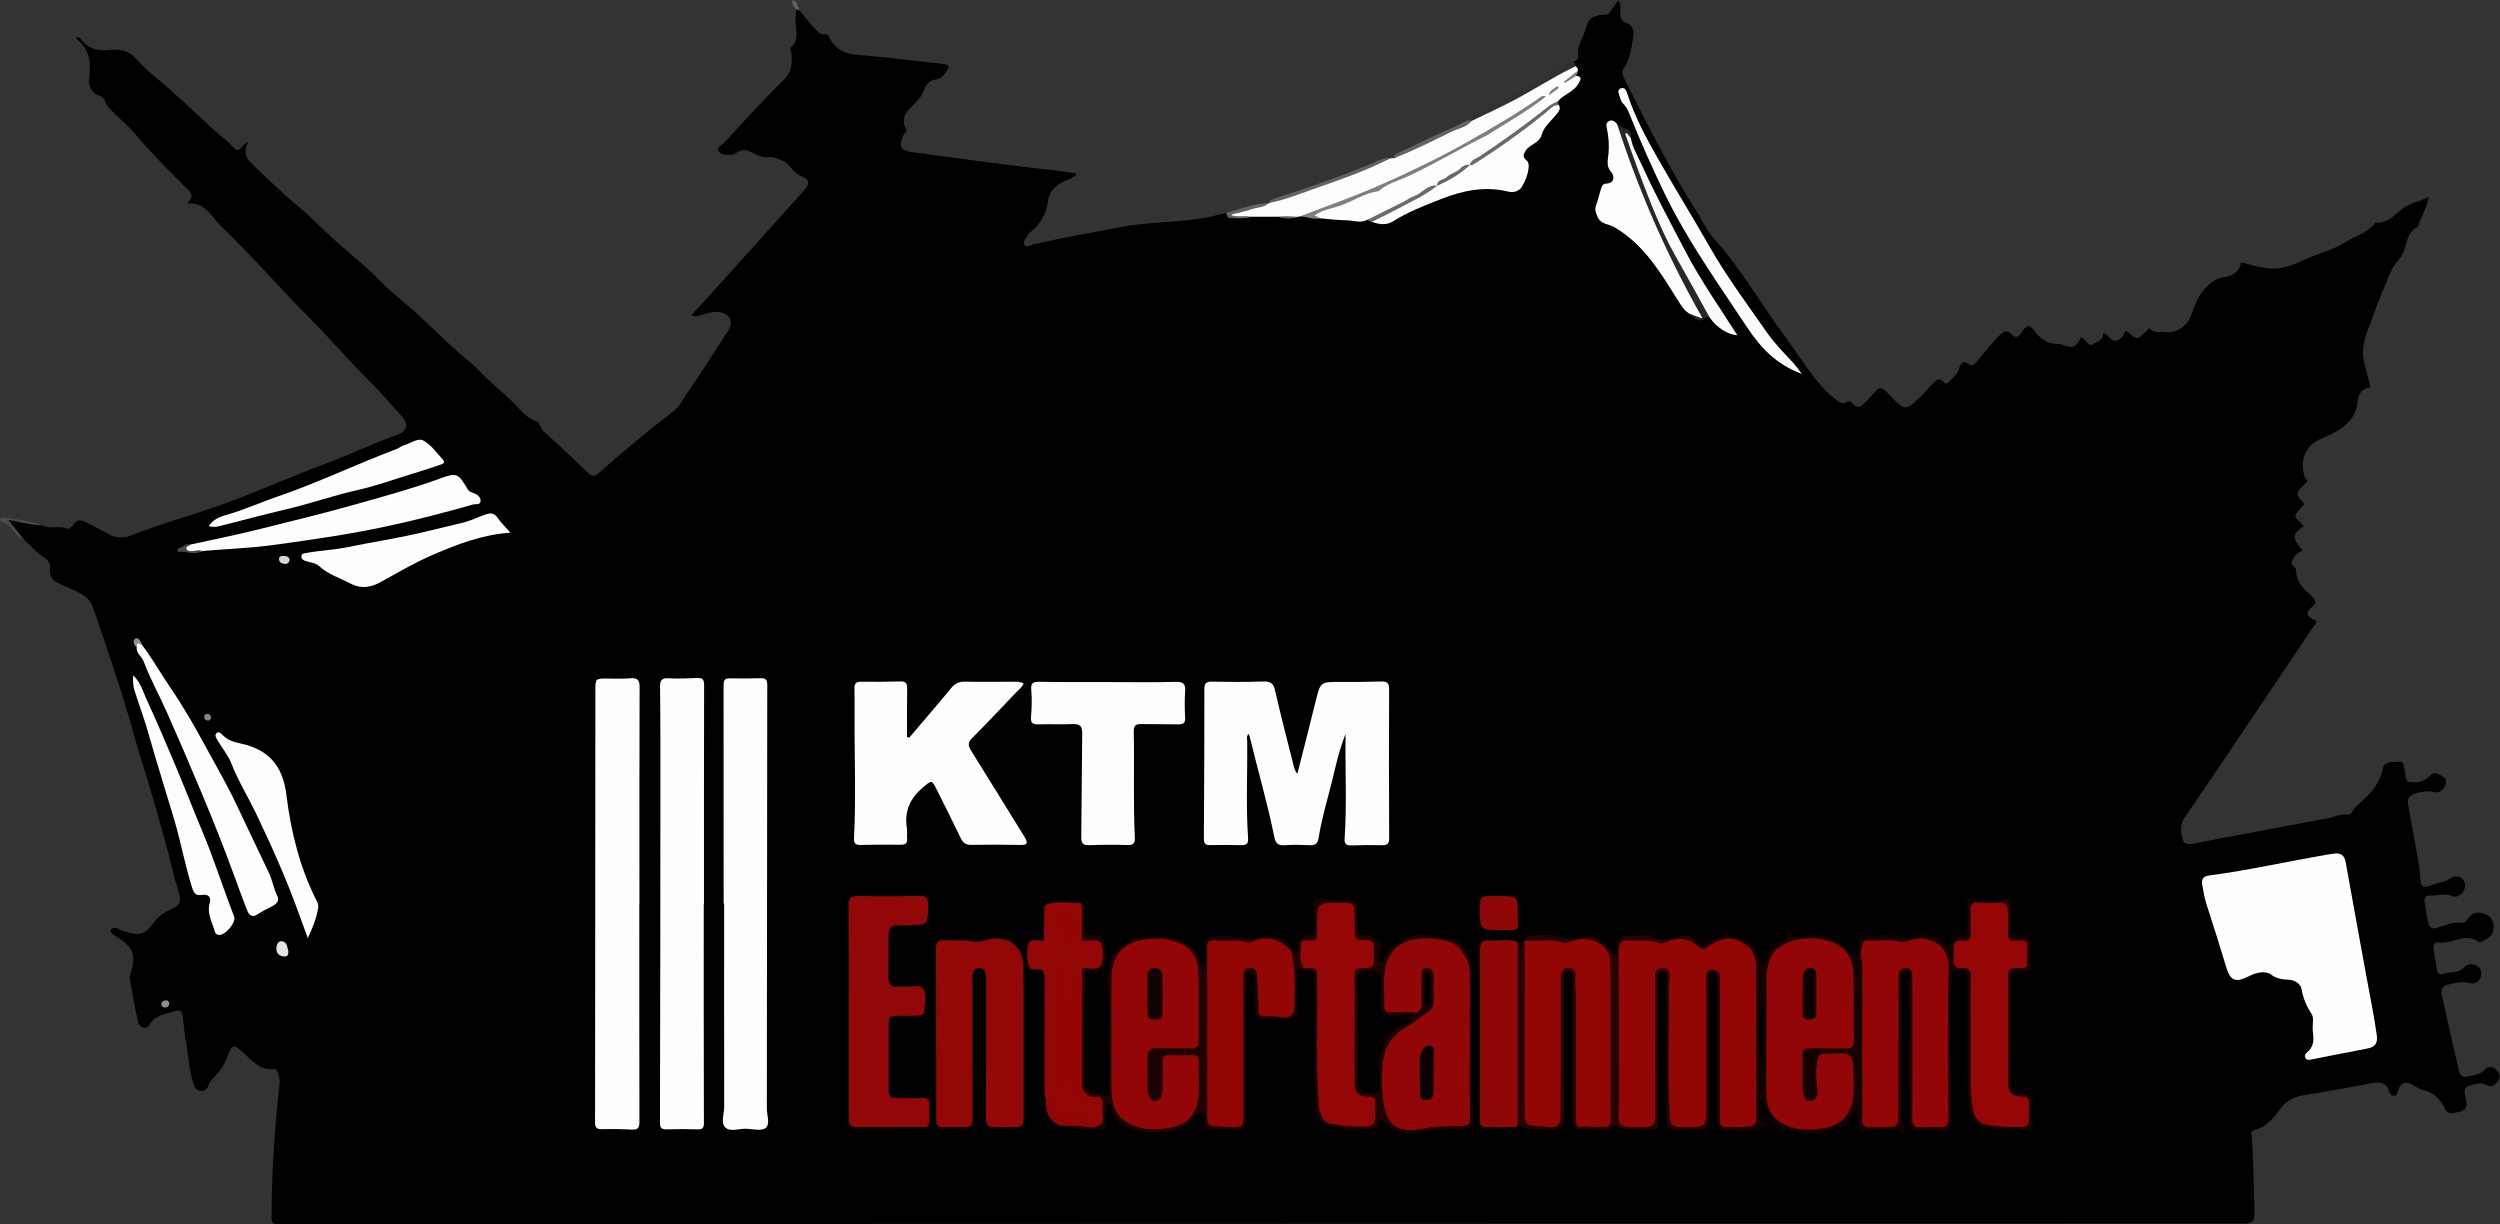 <?xml version="1.0" encoding="UTF-8"?> <svg xmlns="http://www.w3.org/2000/svg" xmlns:xlink="http://www.w3.org/1999/xlink" version="1.0" id="Layer_1" x="0px" y="0px" viewBox="0 0 349.52 171.14" style="enable-background:new 0 0 349.52 171.14;" xml:space="preserve"><rect x="0" y="0" width="349.52" height="171.14" fill="#333333" stroke="none"/> <style type="text/css"> .st0{fill:#FDFDFD;} .st1{fill:#303030;} .st2{fill:#636363;} .st3{fill:#4A4A4A;} .st4{fill:#616161;} .st5{fill:#FEFEFE;} .st6{fill:#920707;} .st7{fill:#160101;} .st8{fill:#1C0202;} .st9{fill:#8E0807;} .st10{fill:#250304;} .st11{fill:#930706;} .st12{fill:#FCFCFC;} .st13{fill:#930605;} .st14{fill:#FAFAFA;} .st15{fill:#8F0706;} .st16{fill:#272727;} .st17{fill:#7F7F7F;} .st18{fill:#696969;} .st19{fill:#6B6B6B;} .st20{fill:#E5E5E5;} .st21{fill:#474747;} .st22{fill:#D6D6D6;} .st23{fill:#8F8F8F;} .st24{fill:#858585;} .st25{fill:#676767;} .st26{fill:#920706;} .st27{fill:#920607;} .st28{fill:#930607;} .st29{fill:#940706;} .st30{fill:#930608;} .st31{fill:#910707;} .st32{fill:#920705;} .st33{fill:#930606;} .st34{fill:#0D0201;} .st35{fill:#130203;} .st36{fill:#0D0002;} </style> <g> <path d="M220.06,8.64c0.27-0.22,0.68-0.4,0.6-0.8c-0.28-1.4,0.68-2.46,0.98-3.69c0.4-1.63,1.12-2.04,2.79-2.1 c0.41-0.02,0.62-0.31,0.83-0.61c0.31-0.45,0.64-0.89,1.01-1.42c0.36,0.58,0.25,1.09,0.26,1.59c0.02,0.71-0.04,1.37,0.97,1.64 c0.6,0.16,0.97,0.96,0.86,1.68c-0.25,1.62-0.41,3.26-1.37,4.68c-0.27,0.41-0.2,0.81,0.02,1.24c3.16,6.31,6.34,12.61,10.11,18.59 c0.81,1.28,1.43,2.71,2.43,3.82c3.79,4.16,6.52,9.09,9.85,13.57c1.83,2.47,3.43,5.13,5.49,7.45c0.62,0.7,1.33,1.26,2.09,1.79 c0.33,0.23,0.68,0.48,1.09,0.19c0.38-0.27,0.7-0.13,0.95,0.16c0.62,0.74,1.15,0.49,1.69-0.09c0.32-0.35,0.66-0.69,0.98-1.05 c1.22-1.35,1.21-1.35,2.46-0.1c0.08,0.08,0.17,0.17,0.25,0.26c1.89,1.99,2.11,2,4.05,0.07c0.57-0.56,1.1-1.16,1.64-1.74 c0.5-0.54,0.96-1.17,1.72-0.29c0.25,0.29,0.51,0.07,0.7-0.16c0.5-0.59,1.22-0.97,1.41-1.86c0.1-0.44,0.49-1.22,1.3-0.57 c0.48,0.38,0.81,0.03,1.11-0.3c1.09-1.21,2.02-2.55,3.2-3.68c0.6-0.58,1.05-0.89,1.77-0.13c0.74,0.79,1.14-0.08,1.48-0.52 c0.58-0.74,0.9-1.01,1.62-0.03c0.77,1.05,1.82,1.92,3.31,1.84c0.19-0.01,0.39,0.05,0.58,0.12c1.5,0.56,1.89,0.42,2.63-0.98 c0.75,0.03,0.88,1.48,1.83,0.85c0.55-0.36,1.36-0.59,1.3-1.52c0.8,0.18,1.02,1.25,1.82,1.08c0.67-0.14,1.06-0.76,1.31-1.4 c0.09,0.05,0.18,0.07,0.23,0.12c1.42,1.24,1.42,1.25,2.81-0.24c0.12-0.13,0.26-0.27,0.38-0.14c0.6,0.7,1.42,0.35,2.13,0.47 c1.33,0.21,2.92-0.73,3.44-1.98c0.56-1.35,0.95-2.78,1.95-3.93c0.78-0.9,1.67-1.63,2.85-1.78c1.32-0.16,2.11-0.79,2.36-2.07 c1.16,0.32,2.24,0.62,3.41,0.8c2.61,0.4,4.55-0.82,6.71-1.7c1.45-0.59,3-1,4.33-1.83c1.38-0.87,3.04-1.3,4.14-2.6 c0.08-0.09,0.19-0.24,0.27-0.23c1.73,0.19,2.67-1.22,3.84-2.04c1.12-0.78,2.42-0.94,3.54-1.54c-0.21,1.45-1.04,2.68-1.48,4.05 c-0.01,0.04-0.01,0.1-0.03,0.11c-1.94,0.88-1.4,3.2-2.69,4.6c-1.15,1.24-1.66,3.09-2.38,4.71c-0.71,1.62-1.21,3.32-1.88,4.96 c-0.55,1.35-0.98,2.89-0.6,4.62c0.26,1.18,0.6,2.33,0.91,3.56c-1.27,0.18-1.7,0.89-1.85,2.24c-0.21,1.91-1.56,3.25-3.27,4.12 c-0.57,0.29-1.13,0.58-1.73,0.81c-2.41,0.9-3.12,3.35-2.28,5.56c0.07,0.19,0.5,0.27,0.13,0.62c-1.57,1.52-1.56,1.54-0.22,2.94 c-1.82,2.03-1.55,1.5-0.1,3.15c-1.65,1.05-1.68,1.62-0.18,3.4c-0.52,0.2-0.95,0.44-1.22,0.99c-0.25,0.5-0.57,0.85,0.06,1.27 c0.14,0.09,0.24,0.34,0.24,0.52c-0.01,1.67,1.15,2.62,2.22,3.61c0.53,0.49,0.74,0.88,0.08,1.42c-0.84,0.69-1,1.34,0.2,1.84 c0.72,0.31,0.1,0.7-0.05,0.93c-1.73,2.64-3.5,5.25-5.26,7.86c-4.24,6.29-8.45,12.6-12.74,18.85c-0.64,0.93-0.58,1.79-0.39,2.73 c0.16,0.8,0.54,1.15,1.52,0.96c6.22-1.22,12.46-2.36,18.7-3.53c0.97-0.18,1.88-0.66,2.91-0.55c0.65,0.07,0.71-0.66,1.06-0.97 c1.63-1.51,3.4-2.95,3.86-5.36c0.24-1.24,1.43-0.94,2.27-1.06c0.76-0.11,0.63,0.64,0.79,1.09c0.22,0.61-0.08,1.61,0.72,1.74 c0.86,0.15,1.84,0.01,2.58-0.64c0.43-0.38,0.87-0.83,1.46-0.45c0.49,0.31,1.28,0.52,0.99,1.4c-0.27,0.81-0.86,1.31-1.72,1.1 c-0.86-0.21-1.61-0.03-2.43,0.17c-1.03,0.25-1.26,0.8-1.08,1.74c0.49,2.59,0.96,5.18,1.41,7.77c0.16,0.9,0.23,1.81,0.32,2.72 c0.08,0.8,0.52,1.07,1.2,0.73c0.93-0.46,2.01-0.4,2.9-1.03c0.5-0.36,1.2-0.5,1.75,0.06c0.48,0.49,0.46,1.09,0.17,1.65 c-0.33,0.64-1.01,0.99-1.6,0.73c-1.05-0.45-2.05,0.01-3.07-0.07c-0.55-0.04-0.9,0.27-0.79,0.91c0.17,0.98,0.28,1.97,0.52,2.94 c0.15,0.6,0.57,0.9,1.28,0.66c1.11-0.37,2.2-0.87,3.45-0.69c0.41,0.06,0.66-0.38,0.9-0.7c0.67-0.89,1.52-0.87,2.45-0.47 c0.94,0.41,1.13,1.27,1.03,2.09c-0.12,0.94-0.92,1.43-1.78,1.75c-0.1,0.04-0.27,0.04-0.35-0.02c-1.86-1.37-3.67,0.39-5.51,0.08 c-0.58-0.1-0.79,0.41-0.74,0.86c0.11,1.03,0.32,2.05,0.49,3.07c0.05,0.31,0.37,0.61,0.56,0.54c1.05-0.43,2.34-0.05,3.24-0.98 c0.51-0.53,1.13-0.56,1.74-0.22c0.64,0.36,0.81,0.93,0.53,1.64c-0.29,0.73-0.91,0.97-1.55,0.78c-0.98-0.29-1.83-0.02-2.77,0.16 c-1.05,0.21-1.26,0.71-1.08,1.55c0.78,3.54,1.58,7.06,2.4,10.59c0.16,0.7,0.56,0.96,1.33,0.75c0.83-0.22,1.67-0.25,2.32-1 c0.31-0.35,1-0.49,1.49,0.03c0.43,0.46,0.8,0.9,0.34,1.57c-0.4,0.58-0.92,1.01-1.59,0.62c-0.9-0.52-1.71-0.1-2.51,0.11 c-0.66,0.18-0.68,0.7-0.51,1.35c0.45,1.77,0.1,2.19-1.65,2.43c-0.66,0.09-0.97-0.09-1.26-0.72c-0.55-1.18-1.45-2.09-2.77-2.42 c-0.59-0.15-1.11-0.41-1.61-0.75c-0.96-0.65-1.79-0.34-2.09,0.77c-0.09,0.33-0.17,0.65-0.53,0.71c-0.37,0.06-0.61-0.23-0.7-0.54 c-0.42-1.44-1.39-1.44-2.63-1.19c-3.13,0.62-6.28,1.17-9.44,1.68c-1.25,0.2-2.26,0.7-3.03,1.72c-1.03,1.36-2.05,2.72-3.85,3.17 c-0.53,0.13-0.29,0.7-0.26,1.05c0.24,3.47,0.25,6.95,0.35,10.42c0.03,1.18-0.26,1.57-1.51,1.57 c-64.38-0.01-128.76,0.02-193.14,0.04c-26.7,0.01-53.39,0.02-80.09,0.01c-2.81,0-2.49,0.39-2.46-2.49 c0.05-5.63,0.42-11.25,1.08-16.84c0.07-0.61,0.03-1.19-0.2-1.76c-0.11-0.27-0.22-0.6-0.53-0.56c-2,0.22-3.12-1.21-4.37-2.34 c-1.34-1.2-1.49-1.15-2.17,0.58c-0.4,1.03-0.98,2.02-1.79,2.81c-0.39,0.38-0.71,0.74-0.87,1.25c-0.15,0.47-0.47,0.72-0.97,0.74 c-0.58,0.01-0.88-0.32-1.05-0.81c-0.68-1.89-0.73-3.91-1.1-5.86c-0.23-1.25-0.32-2.52-0.46-3.79c-0.07-0.7-0.46-0.92-1.07-0.7 c-1.31,0.48-2.85,0.48-3.64,2.01c-0.32,0.63-1.38,0.32-1.55-0.46c-0.44-2.03-0.81-4.07-1.16-6.11c-0.06-0.33,0.11-0.7,0.21-1.04 c0.65-2.16,0.27-3.24-1.59-4.51c-0.51-0.35-1.51-0.73-1.25-1.22c0.35-0.67,1.21-0.03,1.8,0.16c2.25,0.72,2.96,0.54,4.36-1.41 c0.65-0.9,1.58-1.33,2.51-1.78c0.97-0.48,1.16-1.03,0.83-2.11c-0.83-2.78-1.42-5.62-2.23-8.41c-0.92-3.16-1.78-6.34-2.78-9.47 c-1-3.13-1.81-6.33-2.8-9.46c-1.35-4.24-2.73-8.46-4.22-12.65c-0.64-1.79-2.5-2.29-4.02-2.98C7.81,81.38,6.79,81.05,7,79.44 c0.07-0.56-0.31-1.19-0.83-1.52c-1.1-0.69-1.93-1.66-2.85-2.54c-0.95-0.68-1.56-1.63-2.18-2.68c1.65,0.12,3.25,0.4,4.84,0.74 c1.05,0.62,2.28-0.02,3.38,0.46c0.31,0.14,0.66-0.21,0.87-0.53c0.55-0.85,1.21-0.69,1.96-0.27c0.97,0.55,2.01,0.98,2.97,1.55 c1.15,0.68,2.29,0.56,3.44,0.11c4.3-1.69,8.78-2.87,13.11-4.46c4.57-1.69,9.03-3.69,13.6-5.39c3.43-1.27,6.7-2.89,10.16-4.09 c1.46-0.5,1.74-1.48,0.71-2.6c-1.5-1.65-2.92-3.37-4.52-4.93c-2.75-2.69-5.21-5.66-7.92-8.37c-4.39-4.37-8.43-9.07-12.89-13.36 c-0.48-0.47-0.89-1.02-1.32-1.53c-0.82-0.98-1.76-1.73-3.37-1.58c1.08-1.01,0.5-1.55-0.18-2.23c-2.37-2.4-4.8-4.76-6.96-7.36 c-0.86-1.04-1.92-1.91-2.88-2.88c-0.58-0.59-1.26-1.11-1.51-1.97c-0.11-0.38-0.46-0.54-0.8-0.66c-1.21-0.44-1.48-1.47-1.35-2.52 c0.28-2.17,0.02-4.1-1.91-5.5c0.48-0.34,0.67,0.08,0.81,0.26c1.07,1.37,2.59,1.56,4.1,1.39c1.63-0.17,2.7,0.18,3.86,1.55 c1.21,1.43,2.86,2.57,4.29,3.87c1.98,1.79,3.96,3.58,5.89,5.42c0.97,0.92,2.11,1.68,3.01,2.69c0.47,0.52,0.83,0.65,1.3,0.03 c0.2-0.27,0.5-0.47,0.95-0.87c-0.77,1.35-0.51,2.32,0.4,3.2c2.4,2.33,4.83,4.63,7.42,6.75c0.55,0.45,1.04,0.97,1.55,1.46 c2.05,2,4.19,3.89,6.38,5.73c1.04,0.87,2.03,1.87,3.01,2.85c1.54,1.54,3.33,2.84,4.89,4.33c1.58,1.5,3.2,2.98,4.77,4.49 c1.19,1.15,2.63,2.11,3.73,3.29c1.83,1.95,4.01,3.52,5.79,5.51c0.6,0.67,1.27,1.28,2.2,1.58c0.63,0.2,0.6,1.02,1.09,1.46 c2.15,1.91,4.23,3.89,6.3,5.88c0.5,0.48,0.86,0.41,1.32,0c3.4-2.97,6.83-5.9,10.44-8.62c0.93-0.7,1.45-1.8,2.09-2.75 c1.93-2.84,3.79-5.72,5.65-8.6c0.81-1.25,0.14-2.49-1.33-2.61c-0.82-0.06-1.58,0.15-2.34,0.4c-0.44,0.15-0.88,0.31-1.49,0.05 c1.61-1.76,3.18-3.45,4.71-5.16c3.63-4.03,7.26-8.05,10.88-12.09c1.03-1.15,1.07-1.7-0.28-2.24c-1.24-0.49-1.57-1.91-2.85-2.24 c-0.49-0.13-0.98-0.43-1.49-0.37c-0.85,0.11-1.59-0.14-2.28-0.55c-0.83-0.49-1.62-0.59-2.44-0.03c-0.16,0.11-0.35,0.24-0.53,0.25 c-0.68,0.04-1.53,0.1-1.9-0.46c-0.39-0.59,0.47-0.88,0.81-1.25c2.75-3,5.47-6.02,8.39-8.86c1.09-1.06,1.11-2.37,0.97-3.72 c-0.02-0.22-0.25-0.52-0.08-0.67c1.42-1.32,0.46-2.98,0.69-4.47c0.05-0.31,0.02-0.62,0.02-0.93c0.25-0.17,0.33,0.13,0.51,0.17 c0.76,0.84,1.35,1.82,2.19,2.6c0.41,0.38,0.69,0.87,1.38,0.74c0.39-0.07,0.52,0.32,0.66,0.59c0.81,1.5,2.03,2.14,3.75,2.28 c3.97,0.32,7.93,0.81,11.9,1.25c1.13,0.13,1.22,0.34,0.53,1.26c-0.33,0.44-0.68,0.84-1.32,0.93c-0.79,0.11-1.34,0.56-1.63,1.38 c-0.32,0.9-0.93,1.6-1.66,2.28c-0.86,0.8-1.67,1.86-0.91,3.24c0.22,0.4-0.23,0.61-0.36,0.89c-0.68,1.58-0.44,2.16,1.22,2.38 c6.49,0.85,12.96,1.82,19.47,2.49c1.14,0.12,2.27,0.32,3.51,0.5c-0.26,0.51-0.69,0.65-1.11,0.82c-1.5,0.63-2.7,1.32-2.94,3.31 c-0.18,1.52-1.06,2.99-2.37,4.04c-0.15,0.12-0.32,0.26-0.4,0.43c-0.21,0.46-0.76,0.95-0.45,1.39c0.29,0.42,0.89,0,1.33-0.11 c4.09-0.93,8.21-1.65,12.33-2.43c4.14-0.78,8.37-0.54,12.47-1.44c0.68-0.15,1.36-0.32,2.04-0.49c1.16,0.61,2.37,0.52,3.6,0.23 c1.16-0.12,2.32-0.14,3.48,0.01c0.98,0.26,1.96,0.25,2.94,0.05c0.13-0.04,0.26-0.06,0.4-0.07c0.94,0.04,1.86,0.29,2.81,0.18 c1.69,0.15,3.39,0.2,5.08,0.45c0.4,0.06,0.79,0,1.18-0.06c0.33-0.01,0.64,0.09,0.95,0.2c1.21,0.32,2.3,0.13,3.44-0.48 c3.49-1.87,7.1-3.47,11.08-4.03c1.28-0.18,2.54-0.12,3.81,0.09c2.11,0.35,3.64-1.53,2.96-3.57c-0.49-1.45-0.32-1.95,0.91-2.78 c0.23-0.16,0.51-0.26,0.65-0.51c0.75-1.37,1.73-2.59,2.68-3.82c0.17-0.23,0.25-0.5,0.25-0.79c-0.01-0.23-0.07-0.46-0.01-0.68 c0.39-0.74,1.11-1.1,1.75-1.57c0.62-0.46,1.34-0.93,0.95-1.91c-0.12-0.25-0.05-0.51-0.05-0.77c0-0.25-0.08-0.49-0.18-0.72 C220.01,9.03,219.94,8.84,220.06,8.64z"></path> <path class="st0" d="M178.61,30.3c-1.27,0-2.55,0-3.82,0c-0.62,0.22-1.25,0.07-1.88,0.09c-0.27,0.01-0.72,0.2-0.76-0.28 c-0.02-0.3,0.33-0.43,0.61-0.48c1.09-0.22,2.1-0.69,3.21-0.85c0.5-0.07,1.03-0.1,1.47-0.41l-0.03,0.02 c2.42-1.03,4.96-1.7,7.44-2.59c2.17-0.77,4.31-1.64,6.46-2.46c1.04-0.39,2.03-0.89,3.1-1.21c0.19-0.01,0.38-0.01,0.58-0.02 c1.27-0.98,2.81-1.41,4.2-2.14c2.14-1.12,4.44-1.92,6.51-3.18c4.47-2.34,8.94-4.66,13.29-7.21c0.4-0.24,0.8-0.56,1.32-0.32 c0.16,0.19,0.37,0.35,0.27,0.64c-0.28,0.42-0.59,0.81-1.2,1.14c0.01-0.01,0.25,0.11,0.14-0.01c-0.01-0.02,0-0.06,0.05-0.07 c0.28-0.08,0.4-0.52,0.79-0.35c0.81,0.09,0.7,0.4,0.37,1.01c-0.69,1.27-2.17,1.57-3.01,2.63c-0.99,0.97-2.13,1.76-3.22,2.6 c-2.86,2.19-5.89,4.16-8.8,6.28c-0.1,0.07-0.2,0.12-0.31,0.16c-0.39,0.07-0.77,0.28-1.17,0.03c-0.2-0.57,0.27-0.8,0.6-1.04 c1.55-1.12,3.03-2.33,4.75-3.21c1.04-0.54,1.98-1.31,2.94-2.01c-1.16,0.77-2.39,1.43-3.53,2.22c-0.49,0.34-1.07,0.36-1.43-0.3 c0.29-0.72,1.08-0.75,1.62-1.1c2.03-1.32,4.15-2.5,5.89-3.86c-1.68,1.2-3.62,2.41-5.57,3.59c-1.73,1.04-3.43,2.14-5.2,3.09 c-2.87,1.54-5.81,2.97-8.78,4.34c-3.91,1.81-7.91,3.35-11.94,4.85c-0.61,0.23-1.25,0.2-1.85,0.37c-0.07,0.01-0.14,0.02-0.21,0.05 C180.54,30.45,179.57,30.47,178.61,30.3z"></path> <path class="st1" d="M220.31,9.25c-3.27,1.55-6.28,3.59-9.51,5.21c-1.66,0.84-3.35,1.63-5.03,2.44c-0.13,0.09-0.25,0.07-0.35-0.05 c0.12-0.36,0.39-0.61,0.72-0.76c4.79-2.2,9.29-4.95,13.93-7.45C220.14,8.84,220.23,9.04,220.31,9.25z"></path> <path class="st2" d="M194.4,22.12c-3.45,1.8-7.13,3.03-10.79,4.32c-2.05,0.72-4.06,1.55-6.21,1.94c0.22-0.49,0.69-0.61,1.13-0.75 c4.37-1.38,8.69-2.9,12.94-4.63C192.38,22.62,193.31,21.97,194.4,22.12z"></path> <path class="st2" d="M205.42,16.84c0.12,0.02,0.24,0.04,0.35,0.05c-0.78,0.96-2,1.09-3.01,1.6c-2.55,1.28-5.12,2.54-7.77,3.6 c-0.15-0.25-0.1-0.43,0.18-0.56c2.81-1.32,5.59-2.69,8.43-3.92C204.19,17.35,204.73,16.9,205.42,16.84z"></path> <path class="st2" d="M177.43,28.36c-0.66,0.67-1.59,0.6-2.39,0.88c-0.89,0.31-1.82,0.48-3.07,0.8c1.14,0.41,2.01,0.02,2.81,0.26 c-0.9,0.37-1.84,0.19-2.76,0.19c-0.52,0-0.42-0.47-0.62-0.71C173.38,29.17,175.34,28.48,177.43,28.36z"></path> <path class="st3" d="M5.97,73.44c-1.55-0.01-3.04-0.43-4.84-0.78c0.85,1.05,1.51,1.89,2.18,2.72c-0.53-0.06-0.85-0.45-1.13-0.81 c-0.49-0.65-0.99-1.24-1.8-1.5c-0.21-0.07-0.46-0.24-0.37-0.52c0.07-0.22,0.32-0.24,0.51-0.21C2.36,72.61,4.21,72.8,5.97,73.44z"></path> <path class="st4" d="M111.76,1.46c-0.17-0.06-0.34-0.12-0.51-0.17c-0.26-0.38-0.65-0.72-0.42-1.28 C111.58,0.21,111.48,0.96,111.76,1.46z"></path> <path class="st5" d="M188.12,102.62c-0.98,2.44-1.43,4.77-2.01,7.06c-0.64,2.51-1.38,5-1.77,7.56c-0.1,0.64-0.44,0.96-1.14,0.93 c-1.2-0.05-2.4-0.09-3.59,0c-0.92,0.07-1.27-0.27-1.45-1.13c-0.94-4.73-2.32-9.36-3.44-14.05c-0.03-0.11-0.09-0.21-0.16-0.38 c-0.33,0.33-0.2,0.7-0.19,1.01c0.05,4.51-0.19,9.03,0.12,13.53c0.05,0.7-0.14,1.03-0.91,1.01c-1.48-0.04-2.96-0.04-4.43-0.01 c-0.73,0.02-0.84-0.33-0.84-0.96c0.04-6.95,0.08-13.9,0.07-20.85c0-0.91,0.33-1.05,1.12-1.04c2.36,0.04,4.71,0.07,7.07-0.02 c1.04-0.04,1.47,0.23,1.7,1.27c0.75,3.3,1.6,6.58,2.43,9.86c0.14,0.56,0.2,1.17,0.68,1.78c0.87-3.45,1.73-6.77,2.55-10.11 c0.68-2.76,0.65-2.75,3.48-2.74c1.88,0.01,3.76,0,5.63-0.06c0.84-0.03,1.18,0.14,1.17,1.1c-0.04,6.91-0.03,13.82,0.01,20.73 c0,0.77-0.19,1.08-0.99,1.06c-1.44-0.04-2.88-0.02-4.31,0.03c-0.76,0.03-0.98-0.27-0.93-0.99 C188.31,112.44,188.05,107.67,188.12,102.62z"></path> <path class="st5" d="M316.42,135.92c-0.86,0.04-1.47,0.29-2.09,0.6c-1.84,0.92-2.53,0.57-3.1-1.35c-0.88-2.94-1.81-5.87-2.76-8.79 c-0.29-0.88-0.41-1.78-0.58-2.68c-0.15-0.79,0.16-1.2,0.97-1.3c5.54-0.74,10.99-1.97,16.49-2.92c0.31-0.05,0.63-0.1,0.95-0.14 c0.96-0.14,1.47,0.23,1.65,1.23c0.96,5.42,1.97,10.84,2.95,16.25c0.48,2.63,1.02,5.24,1.39,7.89c0.16,1.13-0.24,1.67-1.27,1.87 c-2.62,0.52-5.25,1.01-7.87,1.54c-0.34,0.07-0.65,0.14-0.83-0.21c-0.19-0.35,0.02-0.61,0.28-0.83c0.84-0.7,0.92-1.64,0.78-2.62 c-0.08-0.52-0.05-1.03-0.02-1.55c0.03-0.35,0.04-0.78-0.13-1.05c-0.7-1.11-1.24-2.23-1.45-3.57c-0.12-0.77-1-1.29-1.82-1.32 c-0.95-0.03-1.79-0.17-2.55-0.79C317.12,135.97,316.65,135.98,316.42,135.92z"></path> <path class="st5" d="M89.38,126.38c0,10.15-0.01,20.29,0.02,30.44c0,0.81-0.17,1.16-1.06,1.11c-1.39-0.08-2.8-0.1-4.19-0.06 c-0.78,0.02-0.97-0.3-0.96-0.99c0.02-2,0.01-3.99,0.01-5.99c0.01-18.1,0.02-36.19,0.04-54.29c0-1.76,0-1.75,1.76-1.73 c1.04,0.02,2.08,0.04,3.11-0.04c0.96-0.08,1.32,0.17,1.31,1.23c-0.04,10.11-0.02,20.21-0.02,30.32 C89.4,126.38,89.39,126.38,89.38,126.38z"></path> <path class="st5" d="M98.39,126.47c0,10.18-0.01,20.37,0.02,30.55c0,0.71-0.23,0.89-0.89,0.87c-1.44-0.04-2.88-0.05-4.31,0 c-0.74,0.02-0.94-0.21-0.94-0.96c0.04-15.5,0.05-30.99,0.06-46.49c0-4.79,0.01-9.58-0.05-14.38c-0.01-0.93,0.21-1.28,1.18-1.23 c1.31,0.07,2.64,0.02,3.95-0.04c0.74-0.03,1.04,0.14,1.03,0.98c-0.03,10.22-0.02,20.45-0.02,30.67 C98.41,126.47,98.4,126.47,98.39,126.47z"></path> <path class="st5" d="M127.11,103.14c1.96-2.31,3.95-4.6,5.87-6.94c0.54-0.65,1.1-0.92,1.94-0.9c2.24,0.05,4.47,0.01,6.71,0.01 c0.48,0,0.96-0.02,1.48,0.24c-0.22,0.57-0.72,0.91-1.11,1.32c-2.01,2.12-4.01,4.23-6.07,6.3c-0.59,0.59-0.63,1.03-0.19,1.73 c2.52,4.02,4.99,8.08,7.5,12.11c0.53,0.86,0.42,1.15-0.63,1.12c-2.28-0.05-4.55-0.05-6.83-0.01c-0.76,0.01-1.14-0.28-1.46-0.94 c-1.1-2.3-2.26-4.58-3.4-6.87c-0.65-1.3-0.69-1.22-1.82-0.28c-1.83,1.53-2.7,3.35-2.31,5.75c0.08,0.47-0.02,0.96,0.03,1.44 c0.07,0.71-0.25,0.89-0.91,0.88c-1.88-0.02-3.76-0.02-5.63,0.03c-0.7,0.02-0.91-0.26-0.88-0.92c0.29-5.83,0.04-11.66,0.08-17.5 c0.01-1.16,0-2.32-0.02-3.48c-0.01-0.64,0.2-0.93,0.9-0.92c1.84,0.03,3.68,0.01,5.51-0.04c0.73-0.02,0.97,0.23,0.96,0.97 c-0.04,2.26-0.02,4.52-0.02,6.78C126.9,103.08,127,103.11,127.11,103.14z"></path> <path class="st5" d="M101.17,126.32c0-10.14,0-20.29-0.01-30.43c0-0.65,0.05-1.07,0.87-1.05c1.44,0.04,2.87,0.02,4.31-0.02 c0.73-0.02,0.93,0.24,0.93,0.98c-0.03,19.73-0.03,39.46-0.06,59.18c0,0.94,0.51,2.18-0.18,2.73c-0.56,0.45-1.76,0.14-2.67,0.1 c-1.02-0.05-2.32,0.5-2.99-0.21c-0.62-0.64-0.12-1.9-0.12-2.89c-0.02-9.46-0.01-18.93-0.01-28.39 C101.21,126.32,101.19,126.32,101.17,126.32z"></path> <path class="st5" d="M154.99,95.36c3.12,0,6.23,0.06,9.35-0.03c1.16-0.04,1.43,0.34,1.35,1.4c-0.09,1.19-0.06,2.4,0,3.59 c0.04,0.76-0.24,0.96-0.96,0.95c-1.72-0.04-3.44,0-5.15-0.04c-0.72-0.01-1.08,0.14-1.07,0.99c0.1,4.95-0.09,9.9,0.15,14.85 c0.04,0.75-0.14,1.09-0.97,1.07c-1.8-0.05-3.6-0.05-5.39,0.02c-0.92,0.04-1.14-0.29-1.13-1.17c0.07-4.79,0.06-9.59,0.13-14.38 c0.02-1.03-0.27-1.43-1.34-1.38c-1.59,0.08-3.2-0.02-4.79,0.04c-0.88,0.04-1.09-0.26-1.02-1.1c0.1-1.23,0.14-2.48,0.03-3.71 c-0.08-0.93,0.19-1.15,1.09-1.14C148.52,95.38,151.76,95.35,154.99,95.36C154.99,95.35,154.99,95.35,154.99,95.36z"></path> <path class="st6" d="M118.65,141.44c0-4.95,0.02-9.91-0.02-14.86c-0.01-0.98,0.29-1.33,1.3-1.32c2.91,0.06,5.83,0.05,8.75,0 c0.88-0.02,1.06,0.32,1.07,1.12c0.02,2.96,0.04,2.96-2.93,2.96c-2.62,0-2.61,0-2.6,2.63c0.01,1.52-0.01,3.04-0.01,4.55 c0,0.97,0.29,1.64,1.47,1.43c0.31-0.05,0.64-0.03,0.96,0c0.82,0.07,1.96-0.4,2.39,0.24c0.58,0.86,0.21,2.09,0.18,3.15 c-0.02,0.64-0.63,0.65-1.1,0.66c-0.92,0.03-1.84,0.06-2.75,0.01c-0.77-0.04-1.12,0.28-1.12,1.02c0,3.16,0,6.31,0,9.47 c0,0.74,0.34,1.07,1.11,1.04c1.16-0.04,2.32,0.02,3.47-0.03c0.79-0.04,1.14,0.18,1.13,1.05c-0.07,3.73,0.39,2.95-2.92,3.01 c-2.36,0.04-4.71-0.02-7.07,0.03c-1,0.02-1.32-0.35-1.31-1.33C118.66,151.34,118.65,146.39,118.65,141.44 C118.65,141.44,118.65,141.44,118.65,141.44z"></path> <path class="st7" d="M244.8,132.2c0.6,0.4,0.83,1.03,1.09,1.66c0.11,0.28,0.21,0.66,0.61,0.64c0.35-0.01,0.4-0.33,0.48-0.6 c0.35-1.08,1-1.89,2.1-2.3c0.15-0.05,0.27-0.17,0.42-0.22c0.66-0.22-0.16-1.18,0.54-1.22c0.45-0.02,0.58,0.84,1.21,0.82 c0.48-0.01,1,0.12,1.43-0.02c2.54-0.82,4.24,0.74,6.01,2.08c0.23,0.18,0.27,0.66,0.7,0.51c0.36-0.12,0.32-0.53,0.42-0.81 c0.09-0.25,0.07-0.55,0.07-0.83c0.02-0.79,0.43-1.18,1.2-1.16c1.67,0.05,3.35-0.2,4.99,0.33c0.93,0.31,1.77-0.29,2.67-0.38 c1.06-0.11,1.85,0.21,2.62,0.84c0.59,0.48,1.26,1.17,1.53-0.29c0.09-0.51,0.56-0.55,0.96-0.49c1.04,0.15,1.21-0.39,1.16-1.25 c-0.05-0.9-0.02-1.81-0.01-2.71c0.02-1.12,0.24-1.17,1.33-0.95c1.12,0.22,2.3,0.29,3.42-0.11c1.03-0.37,1.45-0.07,1.48,1.06 c0.03,0.92-0.28,1.8-0.27,2.73c0.01,0.94,0.33,1.28,1.27,1.25c1.77-0.05,1.61-0.21,1.64,1.7c0.01,0.83-0.11,1.66,0.14,2.5 c0.17,0.55-0.12,0.89-0.75,0.9c-2.07,0.02-1.92,0.05-2.11,2.22c-0.35,4.03-0.07,8.05-0.16,12.08c-0.05,1.96,0.06,2.21,1.92,2.73 c1.2,0.34,1.53,0.79,1.23,2.01c-0.2,0.79-0.06,1.67,0.02,2.5c0.06,0.6-0.17,0.72-0.67,0.62c-1.8-0.38-3.64-0.08-5.47-0.36 c-1.9-0.29-2.71-1.04-2.81-2.96c-0.33-5.9-0.19-11.81-0.23-17.71c-0.01-1.06-0.75-1.55-1.75-1.19c-0.17,0.06-0.34,0.14-0.3,0.3 c0.29,1.2-0.43,2.26-0.39,3.47c0.14,3.51-0.17,7.05,0.13,10.54c0.18,2.08-0.08,4.13,0.14,6.19c0.15,1.38-0.41,1.79-1.8,1.82 c-1.01,0.02-2.01-0.32-3.04,0.01c-0.43,0.14-0.76-0.4-0.87-0.82c-0.15-0.61-0.29-1.23-0.29-1.88c0.02-5.27,0.03-10.55,0-15.82 c0-0.74,0.45-1.54-0.29-2.24c-0.18-0.17,0.28-0.42,0.41-0.66c0.18-0.34,0.14-0.62-0.19-0.82c-0.31-0.19-0.51-0.03-0.69,0.24 c-0.2,0.3-0.45,0.56-0.4,0.96c0.49,4.14,0.14,8.29,0.2,12.43c0.03,2.02,0.17,4.05-0.14,6.09c-0.1,0.67,0.39,1.44,0.59,2.16 c0.06,0.23,0.12,0.5-0.13,0.64c-0.2,0.12-0.38-0.06-0.51-0.21c-0.37-0.42-0.85-0.41-1.33-0.37c-1.21,0.11-2.45-0.19-3.64,0.28 c-0.46,0.18-0.65-0.21-0.76-0.55c-0.08-0.26-0.05-0.55-0.05-0.83c0.01-0.46-0.02-0.96-0.5-1.11c-0.46-0.14-0.84,0.38-0.88,0.64 c-0.26,1.73-1.79,1.35-2.81,1.79c-2.13,0.92-4.25,0.35-6.26-0.31c-1.27-0.42-2.11-1.63-2.61-2.94c-0.14-0.37,0.02-1.07-0.55-0.96 c-0.58,0.11-0.05,0.65-0.07,1c-0.01,0.28,0.06,0.59-0.04,0.83c-0.38,0.94-0.2,1.46,1.35,1.22c-0.99,0.79-1.82,1.04-2.54,1.1 c-1.02,0.08-2.07,0.28-3.12-0.05c-0.44-0.14-0.96,0.41-1.44-0.25c-0.37-0.51-0.43-1-0.43-1.56c0-5.75,0-11.51,0-17.26 c0-0.67-0.09-1.34-0.07-2c0.01-0.36,0.19-0.76-0.34-0.85c-0.48-0.08-0.75,0.2-0.78,0.69c-0.01,0.24-0.01,0.48-0.01,0.72 c-0.16,0.07-0.29,0.03-0.38-0.12c-0.28-1.22-0.03-1.88,0.77-2.03c0.87-0.16,1.53,0.48,1.64,1.62c0.07,0.76,0.03,1.52,0.03,2.28 c0,5.31,0,10.62,0,15.94c0,2.05,0.11,2.15,2.19,2.08c0.24-0.01,0.48-0.03,0.72-0.05c0.97-0.05,1.39-0.51,1.39-1.52 c-0.02-6.75-0.01-13.5-0.01-20.25c0-0.9-0.35-1.71-0.54-2.57C244.59,132.61,244.63,132.39,244.8,132.2z"></path> <path class="st8" d="M180.51,132.94c0.52,0.23,1.01,0.39,0.98-0.49c-0.02-0.41,0.04-0.79,0.49-0.95c0.45,0.53,0.24,1.14,0.23,1.72 c-0.02,0.89,0.07,1.66,1.22,1.84c0.97,0.15,1.05,0.97,1.05,1.76c0.02,3.11,0.02,6.23,0,9.34c-0.01,2.67,0,5.34,0.25,8.01 c0.17,1.84,0.7,2.49,2.52,2.75c1.19,0.17,2.38,0.19,3.58,0.11c0.74-0.05,1.1-0.36,1.07-1.11c-0.01-0.4,0-0.8,0-1.2 c0-0.6-0.24-0.92-0.87-1.07c-1.53-0.35-1.96-0.84-1.98-2.37c-0.05-4.83-0.04-9.66,0-14.49c0.01-1.35,0.25-1.64,1.55-1.75 c1.24-0.11,1.04-0.97,1.06-1.75c0.03-0.76,0-1.41-1.07-1.48c-1.38-0.09-1.52-0.31-1.56-1.7c-0.02-0.72-0.01-1.44-0.02-2.16 c-0.01-0.91-0.37-1.4-1.36-1.4c-3.57,0.02-3.14-0.27-3.18,3c0,0.16,0,0.32,0,0.48c-0.05,1.77-0.8,2.2-2.5,1.45 c0.15-0.45,0.38-0.81,0.94-0.73c0.85,0.12,0.96-0.34,0.98-1.06c0.03-1.05-0.19-2.06-0.26-3.09c-0.07-1,0.69-1.27,1.3-1 c1.22,0.55,2.43,0.4,3.62,0.22c0.89-0.13,1.05,0.17,1.09,0.91c0.05,1.07,0.16,2.14,0.23,3.21c0.03,0.54,0.31,0.89,0.83,0.78 c1.06-0.22,1.53,0.73,2.29,1.09c0.46,0.22,0.29,0.78,0.03,1.16c-0.22,0.32-0.3,0.65-0.25,1.01c0.04,0.25,0.13,0.49,0.43,0.48 c0.27-0.01,0.22-0.27,0.28-0.45c0.37-1.14,1.29-1.68,2.22-2.34c2.41-1.7,4.9-0.57,7.31-0.35c1.48,0.14,2.61,2.42,2.7,4.5 c0.23,5.42-0.14,10.83-0.02,16.25c0.03,1.36,0.37,2.68,0.26,4.05c-0.12,1.48-0.33,1.69-1.78,1.74c-1.84,0.07-3.68-0.02-5.53,0.39 c-1.47,0.32-3.16,0.25-4.34-0.72c-0.96-0.79-1.44-1.5-2.05,0.15c-0.04,0.11-0.36,0.16-0.55,0.16c-1.75-0.01-3.5,0.1-5.24-0.27 c-1.74-0.37-2.49-1.14-2.55-3.45c-0.12-4.63-0.04-9.27-0.03-13.91c0-1.11-0.12-2.2-0.03-3.32c0.08-0.98-0.59-1.37-2.03-1.32 c-0.88,0.03-0.57,0.74-0.56,1.18c0.03,1.27-0.1,2.54,0.13,3.82c0.23,1.29-0.43,1.92-1.74,1.93c-0.92,0.01-1.84,0.02-2.76-0.01 c-0.94-0.02-1.48-0.41-1.43-1.47c0.06-1.32,0.01-2.64,0.02-3.96c0-0.42-0.05-0.79-0.41-1.07c-0.2-0.16-0.42-0.24-0.66-0.13 c-0.24,0.11-0.45,0.39-0.33,0.57c0.64,1-0.07,1.96-0.06,2.93c0.06,5.63,0.03,11.27,0.03,16.9c0,1.68-0.04,1.6-1.73,1.62 c-0.89,0.01-1.8-0.08-2.69,0.02c-0.93,0.1-1.34-0.26-1.16-1.22c0.07-0.39,0.19-0.82-0.29-1.05c-0.45-0.21-0.81,0.06-1.04,0.37 c-1.82,2.4-4.45,2.66-7.02,2.22c-2.01-0.34-4.4-0.76-4.79-3.54c-0.03-0.22-0.12-0.4-0.36-0.39c-0.24,0.01-0.32,0.21-0.33,0.42 c-0.01,0.8-0.02,1.6-0.01,2.4c0.01,0.59-0.15,0.8-0.84,0.76c-1.67-0.1-3.34,0-5-0.28c-0.24-0.04-0.48-0.03-0.62-0.27 c1.08-0.6,2.21-0.29,3.33-0.21c0.55,0.04,1.08,0.19,1.63,0.07c0.11-0.05,0.22-0.1,0.33-0.14c0.69-0.5,0.27-1.23,0.38-1.85 c0.41-1.61-0.95-1.49-1.82-1.84c-0.71-0.37-1.06-0.98-1.07-1.75c0-5.27-0.06-10.54,0.03-15.81c0-0.08,0.03-0.16,0.05-0.23 c0.23-0.56,0.72-0.54,1.2-0.52c0.48,0.02,0.95-0.01,1.37-0.29c0.34-0.95,0.41-1.88-0.07-2.81c-0.76-0.38-1.76,0.19-2.42-0.58 c-0.21-1.72-0.42-3.45,0.13-5.15c0.61,0.96,0.25,2.01,0.25,3.01c0,1.09,0.24,1.7,1.46,1.53c0.98-0.14,1.36,0.43,1.45,1.31 c0.08,0.86,0.24,1.69,0.04,2.58c-0.18,0.81-0.63,1.04-1.3,1.13c-0.75,0.1-2.02-0.34-1.23,1.26c-0.88,3.9-0.15,7.85-0.39,11.77 c-0.02,0.28,0,0.56,0,0.84c0,2.58,0.05,2.62,2.5,3.42c0.82,0.27,1.1,0.04,1.1-0.78c-0.02-1.96,0.04-3.92-0.01-5.87 c-0.1-3.22,0.36-6.46-0.41-9.65c-0.13-0.56,0.67-0.91,0.57-1.38c-0.33-1.51,0.6-2.39,1.55-3.16c1.24-1.01,2.75-1.29,4.36-1.25 c1.76,0.05,3.43,0.05,5,1.17c0.91,0.65,1.13,1.57,1.63,2.38c0.15,0.25,0.07,0.74,0.5,0.65c0.4-0.09,0.22-0.54,0.23-0.83 c0.03-0.68,0-1.36,0.01-2.04c0.01-1.21,0.56-1.65,1.83-1.52c1.27,0.13,2.53,0.08,3.82,0.36c1.11,0.24,2.43-0.13,3.66-0.17 C179.3,130.93,180.46,131.76,180.51,132.94c-0.55,0.08-0.88-0.32-1.25-0.59c-0.78-0.56-1.68-0.95-2.59-0.69 c-1.75,0.51-3.49,0.18-5.23,0.19c-2.29,0.01-2.29,0-2.29,2.29c0,6.95-0.01,13.9,0.01,20.86c0,0.67-0.31,1.57,0.56,1.91 c1.05,0.42,2.18,0.53,3.29,0.18c0.45-0.14,0.41-0.65,0.42-1.04c0.04-1,0.02-2,0.02-3c0-5.07,0-10.15,0-15.22 c0-0.48-0.02-0.96,0.05-1.44c0.11-0.73,0.4-1.32,1.26-1.33c0.86-0.01,1.23,0.56,1.27,1.3c0.08,1.24,0.3,2.46,0.31,3.7 c0.02,1.5,0.05,1.52,1.55,1.62c2.7,0.18,2.75,0.14,2.75-2.58c0-1.68,0.07-3.36-0.27-5.02C180.29,133.7,180.22,133.29,180.51,132.94 z"></path> <path class="st9" d="M212.2,157.15c-0.06,0.26-0.18,0.44-0.48,0.44c-1.36,0-2.72,0.02-4.07,0.01c-0.76-0.01-0.74-0.58-0.74-1.11 c0-1.76,0-3.51,0-5.27c0-6.11,0.03-12.22-0.02-18.33c-0.01-1.12,0.36-1.54,1.45-1.42c1.28,0.14,2.61-0.3,3.86,0.26 c0.41,1.39,0.38,2.82,0.38,4.25c-0.01,6.41,0,12.82-0.01,19.23C212.58,155.87,212.68,156.57,212.2,157.15z"></path> <path class="st5" d="M19.89,90.21c1.42,1.87,2.56,3.92,3.88,5.85c1.87,2.73,3.51,5.6,5.07,8.49c1.47,2.72,3.04,5.39,4.35,8.21 c1.44,3.1,2.95,6.17,4.41,9.27c0.49,1.04,0.65,2.21,1.18,3.24c0.31,0.61-0.06,1.06-0.61,1.36c-0.7,0.38-1.43,0.72-2.09,1.16 c-0.92,0.62-1.3,0.08-1.59-0.67c-0.53-1.38-1.05-2.76-1.55-4.15c-1.47-4.07-3.07-8.09-4.74-12.08c-1.61-3.86-3.26-7.69-4.96-11.51 c-1.03-2.32-2.28-4.54-3.16-6.92c-0.25-0.69-1.07-1.1-0.97-1.96c-0.08-0.25-0.22-0.57,0.07-0.71 C19.55,89.61,19.66,90.04,19.89,90.21z"></path> <path class="st0" d="M26.63,76.13c3.15-0.69,6.31-1.32,9.44-2.1c4.67-1.16,9.34-2.3,13.97-3.61c3.89-1.1,7.79-2.16,11.59-3.56 c2.25-0.82,2.42-0.7,3.79,1.59c0.19,0.32,0.5,0.37,0.79,0.48c0.51,0.2,0.98,0.53,0.98,1.08c0,0.63-0.68,0.42-1.04,0.52 c-3.85,1.1-7.73,2.1-11.65,2.96c-5.4,1.18-10.85,1.96-16.32,2.71c-3.3,0.45-6.62,0.55-9.93,0.84c-0.48,0.26-1,0.1-1.51,0.12 c-0.36,0.02-0.81-0.1-0.87-0.46C25.8,76.23,26.32,76.26,26.63,76.13z"></path> <path class="st6" d="M130.87,144.56c0-3.95,0.02-7.91-0.02-11.86c-0.01-0.92,0.23-1.33,1.2-1.25c1.42,0.12,2.86-0.15,4.28,0.23 c0.45,0.12,1.01-0.14,1.51-0.27c3.07-0.76,5.22,0.74,5.25,3.91c0.07,7.03,0.02,14.06,0.02,21.09c0,0.83-0.31,1.26-1.21,1.2 c-0.92-0.06-1.84-0.07-2.75-0.01c-1,0.07-1.32-0.33-1.31-1.31c0.03-5.83,0.02-11.66,0.02-17.49c0-0.72-0.01-1.44,0-2.16 c0.01-0.67-0.16-1.27-0.92-1.28c-0.84-0.02-1,0.62-0.99,1.33c0.01,6.15,0.01,12.3,0.02,18.45c0,0.4-0.03,0.8,0.01,1.2 c0.09,1.02-0.39,1.34-1.35,1.27c-0.83-0.06-1.68-0.08-2.51,0c-0.93,0.08-1.25-0.22-1.24-1.19 C130.9,152.47,130.87,148.51,130.87,144.56C130.87,144.56,130.87,144.56,130.87,144.56z"></path> <path class="st10" d="M212.2,157.15c0-8.48,0-16.95,0-25.43c0.35,0.16,0.07,0.69,0.48,0.84c0.43-0.23,0-0.86,0.48-1.06 c0.48,0.59,0.35,1.29,0.35,1.96c0.01,7.07,0.01,14.15,0.01,21.22c0,0.36,0,0.72,0.01,1.08c0.01,0.24-0.02,0.5,0.09,0.71 c0.68,1.36,1.92,0.52,2.9,0.68c0.63,0.1,1.18-0.18,1.26-0.96c0.05-0.44,0.04-0.88,0.04-1.32c0-5.63,0-11.27,0-16.9 c0-0.56-0.03-1.12,0.11-1.67c0.19-0.72,0.58-1.26,1.41-1.21c0.82,0.05,1.21,0.63,1.24,1.37c0.06,1.16,0.14,2.31,0.14,3.47 c-0.01,5.11-0.01,10.23,0,15.34c0,1.72,0.01,1.72,1.66,1.81c0.2,0.01,0.4,0.04,0.6,0.05c1.5,0.05,1.79-0.21,1.79-1.67 c0.01-6.67,0.02-13.35,0-20.02c-0.01-2.96-1.8-4.36-4.65-3.53c-1.28,0.37-2.45-0.05-3.67-0.07c-1.09-0.02-2.24,0.31-3.28-0.33 c0.23-0.55,0.65-0.76,1.23-0.74c1.31,0.05,2.65-0.18,3.91,0.26c1.12,0.38,2.23,0.07,3.29-0.08c1.58-0.23,2.42,0.59,3.23,1.63 c0.32,0.41,0.54,0.89,1.27,0.87c0-0.41-0.01-0.8,0-1.18c0.02-0.96,0.53-1.54,1.48-1.46c0.91,0.08,1.81-0.04,2.71-0.03 c0.12,0,0.27-0.04,0.35,0.01c1.73,1.14,3.48,0.08,5.22,0.01c0.82-0.03,1,0.57,1.37,0.95c0.56,0.57,0.89,0.75,1.63,0.11 c1.57-1.38,4.65-1.11,5.94,0.36c0,0.17-0.01,0.33-0.01,0.5c-0.35,0.08-0.62-0.1-0.88-0.28c-1.49-1.04-3.02-0.97-4.49-0.02 c-0.99,0.64-1.81,0.61-2.72-0.12c-0.91-0.72-2-0.76-3.09-0.45c-0.98,0.29-1.91,0.29-2.93,0.11c-3.65-0.64-3.97-0.33-3.97,3.31 c0,6.59-0.01,13.18,0.01,19.78c0,0.73-0.23,1.65,0.68,1.99c1.02,0.38,2.13,0.42,3.15-0.04c0.62-0.28,0.45-0.97,0.45-1.51 c0.01-4.51,0.01-9.03,0.01-13.54c0-1.48,0-2.96,0-4.43c0-0.4-0.01-0.8,0.08-1.19c0.18-0.8,0.65-1.3,1.51-1.21 c0.81,0.09,1.15,0.68,1.16,1.43c0.01,0.64-0.1,1.27-0.1,1.91c0,5.03,0.01,10.07,0,15.1c0,0.88,0.16,1.75,0.24,2.62 c0.06,0.67,0.43,1,1.08,1.05c0.16,0.01,0.32,0.02,0.48,0.03c2.37,0.11,2.73-0.22,2.74-2.6c0.01-5.11,0-10.23,0.01-15.34 c0-0.62-0.13-1.29,0.35-1.83c0.08,0,0.16,0,0.25,0c0,0.48,0,0.96,0,1.44c0.18,1.2,0.19,2.4,0,3.6c0,4.47,0,8.95,0,13.42 c0,1.74-0.2,1.93-1.92,1.93c-0.92,0-1.84-0.03-2.76,0.01c-0.75,0.03-1.15-0.26-1.08-1.04c0.1-1.1-0.07-2.2-0.05-3.3 c0.1-5.55,0.04-11.1,0.04-16.66c0-0.44,0.05-0.99-0.56-1.01c-0.7-0.02-0.63,0.58-0.63,1.05c0,6.47,0,12.94,0,19.41 c0,1.53-0.01,1.6-1.54,1.52c-1.45-0.08-2.9,0.3-4.36-0.31c-0.51-0.21-1.16,0.57-2.04,0.43c-0.76-0.13-1.63-0.15-2.46-0.12 c-1.38,0.05-1.59-0.19-1.59-1.59c0-6.35,0-12.7,0-19.05c0-0.28,0-0.56-0.01-0.84c-0.01-0.32-0.13-0.54-0.49-0.54 c-0.31,0-0.57,0.14-0.63,0.44c-0.07,0.35-0.07,0.71-0.07,1.07c0,5.83,0,11.66,0,17.5c0,3.03,0,3-3,3.04 C214.44,157.89,213.25,157.89,212.2,157.15z"></path> <path class="st5" d="M43.03,131.15c-0.43-1.16-0.83-2.27-1.23-3.38c-1.74-4.83-3.82-9.5-6.05-14.13c-1.12-2.32-2.48-4.52-3.42-6.94 c-0.44-1.13-1.28-2.1-1.89-3.17c-0.18-0.31-0.53-0.77-0.12-1.07c0.32-0.23,0.66,0.15,0.91,0.4c0.94,0.95,2.23,0.98,3.4,1.34 c3.45,1.06,4.98,3.41,5.42,7c0.63,5.1,1.87,10.11,4.23,14.76c0.14,0.27,0.26,0.62,0.21,0.91C44.27,128.36,43.7,129.74,43.03,131.15 z"></path> <path class="st5" d="M71.36,74.47c-4.05,0.29-7.51,1.65-10.92,3.13c-2.52,1.09-4.89,2.49-7.3,3.82c-1.29,0.71-2.71,0.92-4.09,0.19 c-1.5-0.8-3.17-1.29-4.47-2.5c-0.45-0.42-1.25-0.46-1.89-0.69c-0.31-0.11-0.6-0.29-0.55-0.68c0.05-0.35,0.36-0.37,0.63-0.42 c1.96-0.37,3.95-0.43,5.91-0.84c3.42-0.71,6.89-1.22,10.29-2.03c1.88-0.45,3.76-0.9,5.64-1.35c1.11-0.26,2.17-0.78,3.25-1.17 c0.71-0.26,1.28-0.21,1.75,0.52C70.05,73.09,70.64,73.64,71.36,74.47z"></path> <path class="st5" d="M236.41,43.96c-0.86-0.39-1.27-1.09-1.78-1.9c-2.45-3.89-4.79-7.92-8.99-10.33c-0.75-0.43-1.8-0.33-2.27-1.39 c-0.26-0.58-0.46-1.03-0.22-1.66c0.27-0.71,0.42-1.46,0.65-2.18c0.12-0.38,0.25-0.82,0.74-0.83c1.34-0.02,1.08-1.24,0.77-1.56 c-0.82-0.86-0.5-1.75-0.43-2.62c0.1-1.15,0.04-2.27-0.2-3.39c-0.09-0.41-0.23-0.93,0.28-1.18c0.47-0.23,0.83,0.08,1.12,0.42 c1.44,2.46,1.99,5.26,3.08,7.86c1.45,3.45,2.86,6.91,4.5,10.27c1.29,2.65,2.59,5.29,4.09,7.82c0.2,0.34,0.65,0.77,0.25,1.17 c-0.41,0.4-0.79-0.11-1.18-0.26C236.67,44.15,236.54,44.04,236.41,43.96z"></path> <path class="st0" d="M18.61,94.41c1.09,1.04,1.36,2.24,1.84,3.28c1.47,3.17,2.84,6.39,4.19,9.61c1.26,3,2.43,6.03,3.69,9.03 c1.63,3.88,2.88,7.9,4.41,11.82c0.32,0.81-1.32,2.72-2.18,2.56c-0.25-0.05-0.46-0.2-0.52-0.45c-0.36-1.33-1.15-2.56-0.71-4.05 c0.26-0.88-0.33-1.23-1.06-1.1c-0.91,0.16-1.16-0.24-1.41-1.01c-0.99-3.11-1.56-6.32-2.48-9.44c-1.2-4.03-2.47-8.03-3.61-12.07 c-0.57-2.03-1.32-4-1.95-6.01C18.62,95.96,18.57,95.32,18.61,94.41z"></path> <path class="st11" d="M151.29,131.48c0.86,0.15,1.77-0.27,2.59,0.24c-0.18,1.11,0.18,2.21,0.02,3.31c-0.8,0.71-1.72,0.27-2.59,0.29 c-0.3,0.35-0.14,0.76-0.14,1.14c-0.01,4.55,0,9.09-0.02,13.64c0,0.41,0.15,0.86-0.21,1.34c-0.58-0.51-0.49-1.16-0.49-1.76 c-0.01-3.79-0.01-7.58-0.01-11.37c0-0.6-0.02-1.2-0.31-1.77c0.22,0.85,0.13,1.67-0.23,2.46c-0.13,0.29-0.17,0.62-0.16,0.94 c0.07,3.82-0.27,7.65,0.26,11.47c0.25,1.77,0.82,2.24,2.44,1.89c1.78,0.01,1.78,0.01,1.71,1.91c-0.73,0.19-0.95,0.61-0.65,1.33 c0.1,0.24,0.26,0.5,0.17,0.8c-0.08,0.01-0.16,0.02-0.24,0.03c-0.82,0.3-1.28-0.12-1.61-0.8c-0.41-0.83-0.98-1.32-1.99-1.13 c-0.78,0.15-1.6,0.07-1.99-0.71c-0.43-0.85-0.49-1.86,0.13-2.62c0.73-0.89,0.83-1.85,0.81-2.9c-0.06-4.18,0.16-8.37-0.25-12.55 c-0.04-0.42,0.09-0.89-0.53-1.3c-0.36,1.12-0.48,2.19-0.38,3.29c0.37,4.02,0.14,8.05,0.14,12.08c0,0.92-0.29,1.81-0.63,2.67 c-0.13,0.33-0.26,0.99-0.87,0.38c-0.18-0.54-0.23-1.08-0.23-1.65c0.01-5.02-0.02-10.04,0.02-15.06c0.01-1.02-0.05-1.75-1.36-1.54 c-0.36,0.06-0.72-0.07-0.84-0.5c-0.21-1.1-0.2-2.19-0.01-3.29c0.64-0.54,1.4-0.16,2.1-0.27c0.38-0.99,0.09-2.01,0.18-3.01 c0.06-0.66-0.12-1.34,0.12-1.99c1.58-0.56,3.19-0.25,4.79-0.18c0.26,1.3,0.04,2.61,0.12,3.91 C151.19,130.63,151.03,131.08,151.29,131.48z"></path> <path class="st0" d="M29.19,73.55c0.77-1.18,2-1.42,3.02-1.73c2.22-0.67,4.32-1.62,6.51-2.37c5.69-1.94,11.1-4.56,16.71-6.67 c0.37-0.14,0.69-0.43,1.07-0.54c0.91-0.25,1.95-1.07,2.71-0.64c1.07,0.6,1.85,1.72,2.71,2.66c0.45,0.49-0.13,0.63-0.4,0.73 c-1.28,0.44-2.57,0.85-3.86,1.24c-2.55,0.78-5.07,1.7-7.66,2.28c-3.42,0.77-6.72,1.94-10.13,2.73c-3.01,0.7-6,1.51-9,2.27 C30.37,73.64,29.86,73.75,29.19,73.55z"></path> <path class="st5" d="M217.95,14.69c0.35,0.66-0.17,1.06-0.49,1.46c-0.69,0.86-1.62,1.59-1.91,2.66c-0.34,1.23-1.64,1.32-2.22,2.21 c-0.33,0.5-0.5,0.91,0.03,1.34c0.32,0.26,0.38,0.57,0.36,0.95c-0.06,1.02-0.45,1.97-0.95,2.8c-0.34,0.56-1.09,0.88-1.89,0.68 c-3.23-0.81-6.33-0.16-9.34,1.01c-2.33,0.91-4.67,1.81-6.81,3.16c-0.93,0.59-1.96,0.38-2.95,0.07c-0.03-0.61,0.5-0.64,0.87-0.81 c2.78-1.22,5.37-2.78,8-4.28c0.09-0.07,0.19-0.13,0.29-0.18c1.57-0.81,2.95-1.94,4.56-2.68l-0.02,0.02 c3.28-2.1,6.45-4.37,9.56-6.71c0.67-0.5,1.19-1.17,1.95-1.57C217.3,14.64,217.58,14.43,217.95,14.69z"></path> <path class="st12" d="M251.91,52.27c-3.52-1.28-5.77-3.65-7.64-6.49c-4.08-6.17-8.39-12.18-11.62-18.88 c-1.66-3.44-3.22-6.93-4.64-10.47c-0.28-0.71-0.53-1.41-1.1-1.96c-0.19-0.18-0.31-0.47-0.38-0.73c-0.13-0.47-0.56-1.11,0.03-1.38 c0.65-0.3,0.86,0.46,1.01,0.9c0.99,3.07,2.51,5.88,4.09,8.68c2.37,4.19,4.92,8.28,7.3,12.46c2.4,4.23,5.29,8.09,8.05,12.06 c1.09,1.57,2.44,2.92,3.74,4.32C251.12,51.18,251.43,51.65,251.91,52.27z"></path> <path class="st13" d="M146.26,153.79c0.25,0.11,0.42,0.12,0.5-0.23c0.27-1.16,0.7-2.27,0.69-3.49c-0.02-3.19,0.06-6.39-0.04-9.58 c-0.04-1.58-0.23-3.14-0.05-4.73c0.06-0.56,0.22-0.82,0.7-0.89c0.55-0.08,0.78,0.25,0.82,0.78c0.34,5.05,0.24,10.11,0.23,15.17 c0,0.46-0.19,0.85-0.59,1.11c-0.39,0.25-0.58,0.6-0.61,1.09c-0.13,1.96,0.26,2.36,2.21,1.98c1.23-0.24,1.71,0.65,2.02,1.43 c0.28,0.7,0.61,0.95,1.28,0.95c-0.58,0.41-1.22,0.24-1.82,0.13c-1.14-0.21-2.29-0.07-3.43-0.15 C146.64,156.65,146.11,155.4,146.26,153.79z"></path> <path class="st14" d="M228,19.28c0.23,1.35,0.95,2.51,1.51,3.73c1.88,4.13,4.03,8.12,6.13,12.13c2.14,4.1,4.79,7.85,7.26,11.74 c-1.33-0.09-2.89-1.08-3.85-2.45c-1.62-1.81-2.36-4.15-3.65-6.16c-2.84-4.43-4.62-9.36-6.59-14.18c-0.6-1.47-1.11-2.99-1.61-4.5 c-0.13-0.39-0.26-0.89,0.21-1.03C227.87,18.41,227.83,19,228,19.28z"></path> <path class="st15" d="M209.56,125.28c2.63-0.02,2.65-0.02,2.63,2.61c-0.02,2.46,0.43,2.13-2.26,2.14c-3.04,0.02-3.04,0-3.01-3.04 c0.02-1.72,0.02-1.72,1.68-1.72C208.92,125.28,209.24,125.28,209.56,125.28z"></path> <path class="st16" d="M228,19.28c-0.2-0.23-0.4-0.47-0.59-0.7c-0.07,0.03-0.14,0.06-0.21,0.09c0.59,1.65,1.15,3.31,1.76,4.94 c1.58,4.2,3.15,8.43,5.36,12.32c1.6,2.82,3.17,5.65,4.72,8.5c-0.18-0.03-0.37-0.2-0.54-0.04c-0.91,0.85-1.5,0.22-2.09-0.44 c0.48,0.17,0.95,0.34,1.65,0.6c-5-8.78-8.93-17.81-11.98-27.21c0.42,0.07,0.53,0.57,1.07,0.61C227.74,17.99,228.17,18.55,228,19.28 z"></path> <path class="st17" d="M181.72,30.26c3.73-1.44,7.52-2.75,11.17-4.36c4.24-1.87,8.42-3.87,12.47-6.17c3.39-1.93,6.76-3.86,9.95-6.12 c0.18-0.13,0.38-0.3,0.83-0.12c-2.71,2.14-5.64,3.75-8.45,5.55c-0.38,0.68-1.08,0.92-1.7,1.26c-4.32,2.33-8.69,4.56-13.18,6.55 c-2,0.55-3.76,1.69-5.73,2.32c-0.6,0.19-1.2,0.42-1.82,0.57c-0.43,0.11-0.73,0.29-0.64,0.8C183.62,30.74,182.69,30.27,181.72,30.26 z"></path> <path class="st0" d="M184.61,30.52c-0.24-0.12-0.48-0.24-0.82-0.4c1.06-0.8,2.32-0.93,3.46-1.32c1.86-0.64,3.52-1.81,5.52-2.09 c-0.2,1.01-1.04,1.22-1.84,1.42c-1.25,0.32-2.11,1.29-3.27,1.75c1.99,0.39,3.73-0.2,5.4-1.12c0.63-0.34,1.25-0.71,1.93-0.96 c0.54-0.2,1.1-0.31,1.45,0.36c-1.63,1.18-3.38,2.11-5.35,2.6c-0.93,0.46-1.87,0.06-2.81,0.04 C187.06,30.79,185.83,30.63,184.61,30.52z"></path> <path class="st18" d="M217.95,14.69c-0.86-0.03-1.32,0.64-1.89,1.1c-3.23,2.63-6.62,5.03-10.14,7.25c-0.12,0.07-0.3,0.04-0.45,0.05 c0.17-0.77,0.94-0.92,1.45-1.26c3.18-2.13,6.29-4.35,9.29-6.73c0.45-0.36,0.93-0.74,1.52-0.87 C217.8,14.39,217.87,14.54,217.95,14.69z"></path> <path class="st19" d="M191.09,30.76c1.76-0.88,3.52-1.76,5.29-2.63c1-1.14,2.45-1.56,3.68-2.33c0.26-0.16,0.62-0.11,0.88,0.16 c-1.75,1.43-3.84,2.3-5.8,3.38c-1.1,0.6-2.24,1.13-3.36,1.69C191.54,30.94,191.31,30.85,191.09,30.76z"></path> <path class="st20" d="M40.32,132.99c0.01,0.49-0.13,0.78-0.61,0.73c-0.64-0.06-1.07-0.4-1.07-1.06c0-0.47,0.15-1.1,0.73-1.07 C40.19,131.65,40.14,132.48,40.32,132.99z"></path> <path class="st21" d="M26.63,76.13c-0.13,0.26-0.71,0.2-0.55,0.61c0.11,0.3,0.5,0.33,0.81,0.31c0.45-0.02,0.9-0.25,1.36-0.02 c-1.04,0.69-2.15-0.02-3.23,0.13c-0.28,0.04-0.31-0.4-0.04-0.48C25.54,76.52,25.95,75.92,26.63,76.13z"></path> <path class="st22" d="M40.5,78.23c-0.06,0.44-0.31,0.64-0.67,0.61c-0.42-0.03-0.82-0.19-0.82-0.69c0-0.45,0.39-0.42,0.71-0.43 C40.11,77.72,40.41,77.87,40.5,78.23z"></path> <path class="st13" d="M151.29,131.48c-0.55-1.01-0.14-2.1-0.24-3.15c-0.06-0.67-0.01-1.36-0.01-2.03c0.06-0.04,0.13-0.06,0.21-0.07 C151.26,127.98,151.27,129.73,151.29,131.48z"></path> <path class="st13" d="M146.24,126.47c0,1.31,0.01,2.62-0.01,3.93c0,0.37,0.15,0.81-0.29,1.08c0.02-1.26,0.03-2.52,0.07-3.78 C146.04,127.28,145.86,126.82,146.24,126.47z"></path> <path class="st23" d="M23.68,140.27c-0.01,0.32-0.18,0.53-0.49,0.58c-0.31,0.05-0.59-0.09-0.63-0.4c-0.04-0.31,0.21-0.51,0.5-0.57 C23.38,139.79,23.59,139.94,23.68,140.27z"></path> <path class="st17" d="M220.36,10.6c-0.53,0.34-1.06,0.68-1.59,1.01c-0.04-0.06-0.09-0.13-0.13-0.19c0.65-0.51,1.29-1.02,1.94-1.53 C220.69,10.19,220.39,10.36,220.36,10.6z"></path> <path class="st24" d="M29.5,100.31c-0.04,0.28-0.18,0.46-0.46,0.43c-0.31-0.03-0.5-0.22-0.5-0.53c0-0.27,0.19-0.42,0.46-0.41 C29.32,99.82,29.49,100.01,29.5,100.31z"></path> <path class="st23" d="M19.89,90.21c-0.34-0.13-0.82-0.62-0.78,0.29c-0.43-0.39-0.63-1.02-0.15-1.24 C19.37,89.07,19.72,89.73,19.89,90.21z"></path> <path class="st7" d="M238.81,142.51c0-1.2,0-2.4,0-3.6C239.2,140.11,239.2,141.31,238.81,142.51z"></path> <path class="st13" d="M143.85,131.75c0,1.1,0,2.2,0.01,3.29C143.47,133.94,143.53,132.84,143.85,131.75z"></path> <path class="st2" d="M178.61,30.3c0.97-0.13,1.93-0.05,2.9,0.01C180.54,30.67,179.57,30.59,178.61,30.3z"></path> <path class="st5" d="M200.93,25.96c-1.38-0.2-2.1,1.08-3.24,1.47c-0.41,0.14-0.9,0.42-1.32,0.7c-0.36-0.18-0.73-0.35-1.13-0.15 c-1.57,0.75-3.13,1.51-4.7,2.27c-0.03,0.02-0.06,0.07-0.09,0.08c-1.01,0.03-2.03,0.08-3.04,0.07c-0.1,0-0.27-0.3-0.3-0.48 c-0.05-0.37,0.29-0.47,0.54-0.53c1.42-0.33,2.37-1.67,3.91-1.77c0.51-0.03,0.83-0.57,1.21-0.92c1.2-1.07,2.77-1.44,4.16-2.09 c3.67-1.7,7.13-3.8,10.76-5.59c1.12,0.71,1.72-0.38,2.36-0.84c0.93-0.65,2.14-0.79,2.92-2.11c0,0.96-0.4,1.2-0.77,1.5 c-2.11,1.72-4.66,2.8-6.73,4.57c-0.43,0.36-1.1,0.53-1.16,1.24c0.2,0.65-0.42,0.68-0.73,0.85c-0.92,0.52-1.83,1.06-2.66,1.73 L200.93,25.96z"></path> <path class="st25" d="M200.91,25.98c-0.01-0.91,0.93-0.8,1.37-1.24c0.57-0.57,1.51-0.64,2.03-1.34c0.36-0.22,0.72-0.48,1.18-0.31 C204.14,24.33,202.59,25.25,200.91,25.98z"></path> <path class="st17" d="M217.95,12.29c-0.47,0.35-0.93,0.69-1.4,1.04c0.1-0.83,0.78-0.9,1.19-1.32 C217.8,12.1,217.87,12.19,217.95,12.29z"></path> <path class="st26" d="M238.56,137.48c-0.01,5.87-0.02,11.74-0.02,17.61c0,2.35-0.16,2.51-2.49,2.51c-0.36,0-0.72,0-1.08,0 c-0.97,0-1.43-0.29-1.5-1.45c-0.33-6.1-0.04-12.21-0.15-18.31c-0.01-0.39,0.09-0.79,0.12-1.18c0.05-0.66-0.1-1.23-0.86-1.32 c-0.78-0.09-1.2,0.33-1.2,1.12c0,1.08,0.01,2.16,0.01,3.23c0,5.47-0.04,10.94,0.02,16.41c0.01,1.15-0.45,1.47-1.44,1.49 c-4.31,0.08-3.6-0.12-3.61-3.38c-0.02-7.07,0.02-14.14-0.03-21.2c-0.01-1.23,0.38-1.68,1.58-1.52c1.32,0.17,2.67-0.22,4,0.37 c0.52,0.23,1.26-0.33,1.92-0.47c1.36-0.28,2.53-0.07,3.52,0.92c0.43,0.43,0.84,0.51,1.36,0.12c1.86-1.37,3.86-1.87,6.09,0.28 c0.52,0.88,0.74,1.82,0.73,2.85c-0.02,6.87-0.02,13.73,0.01,20.6c0,0.87-0.19,1.26-1.14,1.36c-1.04,0.11-2.07,0.03-3.1,0.07 c-0.92,0.03-0.83-0.68-0.83-1.27c0-4.23,0-8.46,0-12.69c0-2.32,0-4.63-0.01-6.95c0-0.65-0.29-1.07-0.98-1.11 c-0.77-0.04-0.94,0.44-0.94,1.08C238.54,136.92,238.55,137.2,238.56,137.48z"></path> <path class="st27" d="M246.97,144.51c0-2.6-0.01-5.19,0-7.79c0.02-3.04,1.38-4.77,4.36-5.36c1.87-0.37,3.77-0.2,5.48,0.67 c1.76,0.89,2.29,2.61,2.33,4.43c0.07,3.03,0.02,6.07,0.05,9.11c0.01,0.82-0.4,1.02-1.12,1.01c-1.68-0.02-3.36,0.03-5.03-0.02 c-0.78-0.02-1.06,0.25-1.04,1.03c0.04,1.48,0.01,2.96,0.01,4.43c0,0.16-0.02,0.33,0.03,0.48c0.18,0.63,0.2,1.57,1.1,1.43 c0.89-0.14,1.07-1,0.94-1.81c-0.22-1.35-0.21-2.69,0.03-4.04c0.1-0.55,0.38-0.75,0.89-0.74c0.04,0,0.08,0,0.12,0 c4.04-0.23,4.04-0.23,4.03,3.74c0,0.76,0.05,1.53-0.05,2.27c-0.43,3.04-2.07,4.1-4.63,4.46c-1.21,0.17-2.46,0.18-3.69-0.13 c-2.54-0.64-3.8-2.16-3.82-4.77c-0.03-2.8-0.01-5.59-0.01-8.39C246.96,144.51,246.97,144.51,246.97,144.51z"></path> <path class="st28" d="M272.39,145.69c0,3.55-0.02,7.11,0.02,10.66c0.01,0.93-0.28,1.32-1.23,1.25c-0.79-0.06-1.6-0.07-2.39,0.01 c-1.11,0.11-1.47-0.3-1.45-1.41c0.06-3.43,0.02-6.87,0.02-10.3c0-3.04,0.01-6.07-0.01-9.11c0-0.66,0.11-1.49-0.93-1.45 c-0.93,0.03-1,0.74-1,1.46c0,6.35,0,12.7-0.01,19.05c0,1.53-0.2,1.75-1.71,1.75c-4.07-0.02-3.3,0.34-3.32-3.26 c-0.05-6.23-0.02-12.46-0.01-18.69c0-1.15-0.37-2.28-0.03-3.45c0.13-0.45,0.23-0.74,0.74-0.71c1.51,0.09,3.03-0.22,4.53,0.19 c0.49,0.14,0.94-0.08,1.4-0.22c2.74-0.82,5.56,0.58,5.42,4.04C272.29,138.89,272.39,142.29,272.39,145.69 C272.39,145.69,272.39,145.69,272.39,145.69z"></path> <path class="st29" d="M275.5,144.57c0-2.68-0.03-5.35,0.02-8.03c0.02-0.88-0.26-1.29-1.15-1.19c-0.93,0.1-1.34-0.29-1.25-1.23 c0.04-0.44,0.03-0.88,0.01-1.32c-0.05-0.94,0.29-1.46,1.32-1.3c0.86,0.13,1.11-0.31,1.07-1.11c-0.05-1.08,0.02-2.16-0.02-3.23 c-0.03-0.74,0.27-0.99,0.98-0.96c1,0.04,2,0.07,2.99-0.01c0.91-0.07,1.23,0.4,1.26,1.18c0.04,1.04,0.06,2.08,0.02,3.11 c-0.03,0.77,0.25,1.06,1.04,1.03c1.79-0.06,1.63-0.17,1.64,1.69c0,0.16,0,0.32,0,0.48c-0.02,1.71,0.18,1.7-1.58,1.66 c-0.85-0.02-1.11,0.33-1.1,1.14c0.02,4.99,0.01,9.98,0.02,14.97c0,1.29,0.5,1.84,1.81,1.84c0.94,0,1.19,0.37,1.1,1.22 c-0.05,0.43-0.01,0.88-0.01,1.32c0.01,1.65-0.01,1.73-1.62,1.74c-1.31,0.01-2.63-0.07-3.93-0.25c-1.55-0.22-2.17-1.11-2.39-2.82 c-0.38-2.82-0.15-5.66-0.22-8.48C275.49,145.53,275.5,145.05,275.5,144.57z"></path> <path d="M246.61,150.16c-0.92-1.12-0.82-9.34,0-10.24C246.61,143.27,246.61,146.65,246.61,150.16z"></path> <path d="M245.83,153.05c-0.02-0.59-0.24-1.01,0.15-1.3c0.14-0.11,0.31,0.05,0.38,0.19C246.61,152.42,246.29,152.65,245.83,153.05z"></path> <path class="st30" d="M155.38,144.66c0-2.64-0.03-5.27,0.01-7.91c0.05-2.93,1.42-4.87,4.38-5.35c1.98-0.32,3.88-0.24,5.68,0.74 c1.47,0.79,2.03,2.17,2.08,3.66c0.11,3.23,0.02,6.47,0.06,9.7c0.01,0.88-0.39,1.09-1.17,1.07c-1.6-0.03-3.2,0.03-4.79-0.01 c-0.88-0.02-1.23,0.36-1.22,1.21c0.02,1.52,0.01,3.04,0.01,4.55c0,0.37,0.07,0.72,0.25,1.03c0.48,0.83,1.16,0.82,1.64-0.01 c0.23-0.4,0.24-0.83,0.24-1.28c-0.01-1.2,0.03-2.4-0.01-3.59c-0.03-0.74,0.24-1,0.97-0.96c1.07,0.05,2.14,0.03,3.21,0.01 c0.58-0.01,0.88,0.16,0.87,0.81c-0.03,1.68,0.1,3.36-0.04,5.03c-0.14,1.77-1.11,3.65-3.36,4.16c-2.05,0.46-4.06,0.62-6.06-0.3 c-2.03-0.93-2.68-2.63-2.72-4.66C155.34,149.93,155.38,147.29,155.38,144.66z"></path> <path class="st31" d="M205.49,146.14c0,3.39-0.02,6.79,0.02,10.18c0.01,0.83-0.25,1.11-1.09,1.1c-1.78-0.02-3.54,0.03-5.34,0.36 c-3.86,0.72-5.32-0.41-5.74-4.28c-0.21-1.97-0.22-3.98,0.18-5.96c0.38-1.86,1.66-3.1,3.16-4c1.03-0.62,1.95-1.36,2.94-2.02 c0.64-0.42,0.9-1.04,0.85-1.85c-0.07-1.03-0.02-2.08-0.02-3.11c0-0.68-0.22-1.23-0.99-1.21c-0.73,0.02-0.7,0.63-0.71,1.16 c-0.01,1.28-0.03,2.56-0.01,3.83c0.01,0.83-0.28,1.26-1.19,1.21c-1.04-0.05-2.08-0.01-3.11-0.01c-0.49,0-0.91-0.13-0.9-0.71 c0.02-1.75-0.2-3.52,0.1-5.26c0.44-2.59,2.06-4.05,4.68-4.32c1.52-0.16,3.03,0.02,4.48,0.49c1.41,0.45,2.68,2.48,2.69,4.32 c0.02,3.35,0.01,6.71,0.01,10.06C205.48,146.14,205.49,146.14,205.49,146.14z"></path> <path class="st29" d="M181.99,131.5c2.37-0.06,2.14,0.42,2.15-2.17c0.01-3.12,0.01-3.12,3.07-3.12c2.16,0,2.16,0,2.18,2.17 c0,0.4,0.01,0.8,0,1.2c0,1.78-0.01,1.81,1.82,1.9c0.59,0.03,0.9,0.2,0.86,0.84c-0.03,0.4,0,0.8,0,1.2c0,1.82,0,1.83-1.85,1.84 c-0.84,0-0.83,0.53-0.83,1.13c0.01,2.91-0.01,5.83-0.01,8.74c0,2.04-0.01,4.07,0.01,6.11c0.01,1.46,0.45,1.95,1.91,1.96 c0.82,0.01,1.07,0.33,0.99,1.07c-0.02,0.16,0,0.32,0,0.48c0.01,2.61,0.01,2.66-2.57,2.66c-1.18,0-2.38-0.19-3.55-0.39 c-1.14-0.2-1.68-1.18-1.8-2.76c-0.42-5.5-0.14-11.01-0.23-16.51c-0.01-0.56-0.01-1.12-0.01-1.68c0-0.46-0.18-0.76-0.68-0.82 c-0.46-0.06-1.14,0.23-1.34-0.21c-0.28-0.62-0.38-1.37-0.29-2.09C181.88,132.52,181.93,132.01,181.99,131.5 C181.99,131.5,181.99,131.5,181.99,131.5z"></path> <path class="st32" d="M180.51,132.94c0.67,2.55,0.47,5.15,0.46,7.74c-0.01,1.27-0.56,1.68-1.83,1.54c-0.43-0.05-0.87-0.14-1.3-0.15 c-2.12-0.02-1.85,0.12-1.89-1.86c-0.03-1.19-0.12-2.38-0.19-3.58c-0.04-0.66-0.07-1.33-1-1.31c-0.94,0.02-0.94,0.7-0.94,1.35 c0,6.31,0,12.63,0,18.94c0,1.97,0.01,1.99-1.92,1.97c-0.79-0.01-1.58-0.12-2.38-0.18c-0.75-0.06-0.73-0.58-0.73-1.13 c0-3.64,0-7.27-0.01-10.91c0-4.24,0.02-8.47-0.01-12.71c-0.01-0.86,0.19-1.25,1.12-1.17c1.43,0.13,2.87-0.17,4.29,0.22 c0.26,0.07,0.59,0.07,0.83-0.04C177.19,130.69,178.96,131.32,180.51,132.94C180.52,132.94,180.51,132.94,180.51,132.94z"></path> <path d="M189.89,144.48c-0.17-2.01,0.22-4.48-0.18-6.94c-0.09-0.53-0.06-1.45,0.64-1.63c0.76-0.2,1.65-0.37,2.39,0.24 c0.64,0.53,0.36,1.14,0.3,1.83c-0.1,1.11-0.14,2.4,0.33,3.34c0.38,0.76,1.6,0.95,2.62,0.73c0.42-0.09,0.96-0.59,1.24,0.07 c0.28,0.67-0.36,0.93-0.82,1.08c-2.37,0.77-2.97,2.93-3.52,4.89c-0.26,0.94,0.1,2.18,0.09,3.29c-0.01,0.63,0.26,1.44-0.88,1.44 c-1.7,0-2.21-0.32-2.22-1.54C189.87,149.15,189.89,147.04,189.89,144.48z"></path> <path class="st13" d="M152.44,153.31c-0.78,0.16-0.21,0.93-0.67,1.35c-0.37-0.61-0.73-1.24-1.56-1.32c-0.33-0.03-0.5-0.4-0.53-0.73 c-0.48-4.36-0.47-8.74-0.2-13.09c0.08-1.33,0.29-2.69,0.09-4.31c1.05,0.82,1.24,1.66,1.24,2.59c0,4.03,0,8.06,0,12.09 c0,0.39,0,0.79,0,1.18c0.08,0.01,0.16,0.01,0.24,0.02c0-0.38,0-0.76,0-1.14c0-4.47,0-8.94,0.01-13.4c0-0.41-0.18-0.89,0.26-1.22 c-0.01,5.38-0.02,10.75-0.04,16.13C151.26,152.35,151.63,152.95,152.44,153.31z"></path> <path d="M199,138.25c0-0.52,0-1.03,0-1.55c0-0.35,0.07-0.65,0.52-0.62c0.37,0.02,0.43,0.29,0.43,0.59c0,1.03,0.01,2.07,0,3.1 c0,0.38-0.1,0.76-0.56,0.76c-0.47-0.01-0.37-0.43-0.38-0.73C198.99,139.29,199,138.77,199,138.25z"></path> <path class="st13" d="M153.66,157.35c-0.42-0.26-0.39-0.74-0.54-1.12c-0.36-0.93-0.05-1.21,1.03-1.01 C153.97,155.93,154.66,156.83,153.66,157.35z"></path> <path class="st13" d="M153.9,135.03c-0.49-0.92,0.01-2.03-0.58-2.97c-0.2-0.31,0.31-0.31,0.56-0.34 C154.3,132.82,154.28,133.93,153.9,135.03z"></path> <path class="st11" d="M133.48,132.68c1.08,0.77,2.62,0.19,4.06,0.51c0.46,0.1,0.86,0.26,1.03-0.37c0.04-0.15,0.16-0.38,0.31-0.28 c0.81,0.56,1.84,0.12,2.63,0.6c0.52,0.31,1.2,0.67,0.56,1.48c-0.21,0.27,0.02,0.54,0.1,0.79c0.15,0.46,0.14,0.91-0.27,1.19 c-0.57,0.39-0.5,0.74-0.07,1.15c0.25,0.23,0.34,0.52,0.31,0.86c-0.49,4.82-0.1,9.65-0.2,14.47c-0.01,0.62,0.17,1.26,0.34,1.87 c0.22,0.81,0.19,1.42-0.65,1.93c-0.91,0.54-1.79,0.24-2.47-0.17c-0.32-0.19-0.28-1.23-0.16-1.83c0.2-0.98,0.28-1.95,0.28-2.95 c0-4.03,0.01-8.07-0.01-12.1c0-1.04-0.01-2.06,0.5-3.02c0.53-1.01,0.15-1.58-0.95-1.68c-0.61-0.06-1.15-0.22-1.67-0.57 c-0.51-0.35-1.06-0.35-1.45,0.25c-0.16,0.25-0.32,0.46-0.63,0.5c-0.72,0.09-0.57,0.42-0.19,0.75c0.75,0.66,0.95,1.24-0.12,1.81 c-0.4,0.21-0.22,0.57,0.06,0.78c0.63,0.48,0.62,1.14,0.62,1.83c-0.01,4.11-0.01,8.23,0,12.34c0,0.81-0.1,1.59-0.51,2.29 c-0.18,0.31-0.27,0.58-0.03,0.87c0.52,0.63,0.01,0.9-0.45,1.02c-0.81,0.21-1.78,0.2-2.37-0.23c-0.4-0.29-0.38-1.31-0.36-2 c0.11-3.21,0.48-6.39,0.2-9.63c-0.28-3.21-0.05-6.46,0.02-9.69c0.01-0.37-0.03-0.7-0.12-1.04 C131.46,133.07,131.75,132.68,133.48,132.68z"></path> <path class="st33" d="M213.17,131.5c1.8,0.19,3.65-0.39,5.44,0.35c0.26,0.11,0.68-0.15,1.02-0.25c1.04-0.31,2.07-0.49,3.16-0.08 c1.44,0.53,2.34,1.53,2.35,3.1c0.04,7.31,0.03,14.63,0.02,21.94c0,1.5-1.32,0.83-2,0.96c-0.64,0.13-1.38-0.19-2.11,0.03 c-0.35,0.11-0.62-0.13-0.68-0.5c-0.05-0.31-0.04-0.64-0.04-0.96c0-5.59-0.01-11.19,0.01-16.78c0-0.95-0.22-1.88-0.06-2.85 c0.09-0.53-0.2-1.1-0.94-1.15c-0.74-0.05-0.98,0.44-1.11,1.02c-0.07,0.35-0.04,0.72-0.04,1.07c0,6.15,0,12.31-0.01,18.46 c0,1.42-0.46,1.84-1.86,1.71c-0.16-0.01-0.31-0.1-0.47-0.1c-2.69-0.08-2.69-0.08-2.69-2.71C213.16,147,213.16,139.25,213.17,131.5 C213.16,131.5,213.17,131.5,213.17,131.5z"></path> <path class="st13" d="M150.79,129.85c0,0.24,0.09,0.53-0.02,0.71c-0.3,0.53,0.12,1.53-0.88,1.59c-0.73,0.05-1.74-1.08-1.72-1.83 c0.01-0.62-0.01-1.12-0.71-1.44c-0.33-0.15-0.55-0.67-0.69-1.07c-0.14-0.4,0.04-0.82,0.4-1.04c0.38-0.22,0.67-0.01,0.86,0.37 c0.12,0.25,0.27,0.47,0.61,0.49C150.43,127.74,150.81,128.14,150.79,129.85z"></path> <path class="st13" d="M145.68,132.92c-0.51,0-1.01,0.02-1.09-0.63c-0.05-0.4,0.18-0.62,0.56-0.53c0.49,0.12,1.05,0.35,1.18,0.83 C146.46,133.07,145.91,132.84,145.68,132.92z"></path> <path class="st13" d="M151.59,134.13c-0.46-0.55-0.3-1.01-0.29-1.42c0-0.33-0.23-0.97,0.41-0.88c0.51,0.07,0.3,0.66,0.25,1.02 C151.91,133.24,151.74,133.61,151.59,134.13z"></path> <path class="st34" d="M253.93,139c0,0.87-0.01,1.75,0,2.62c0.01,0.68-0.36,0.89-0.97,0.91c-0.66,0.03-0.95-0.25-0.95-0.9 c0.01-1.63,0-3.25,0.02-4.88c0-0.23,0.11-0.46,0.16-0.69c0.12-0.56,0.49-0.79,1.04-0.73c0.56,0.06,0.69,0.46,0.7,0.94 C253.94,137.18,253.93,138.09,253.93,139z"></path> <path class="st35" d="M160.41,138.92c0-0.8,0.01-1.6,0-2.39c-0.01-0.71,0.28-1.15,1.03-1.19c0.73-0.05,1.04,0.48,1.06,1.05 c0.06,1.79,0.03,3.59,0.02,5.38c-0.01,0.72-0.51,0.79-1.08,0.77c-0.58-0.02-1.03-0.15-1.02-0.87 C160.43,140.75,160.42,139.84,160.41,138.92C160.42,138.92,160.42,138.92,160.41,138.92z"></path> <path class="st36" d="M200.43,149.76c0,0.96,0,1.91,0,2.87c0,0.71-0.31,1.14-1.06,1.16c-0.81,0.02-0.85-0.56-0.86-1.15 c-0.01-1.51,0-3.03-0.02-4.54c0-0.46,0.16-0.85,0.37-1.24c0.28-0.53,0.78-0.77,1.27-0.65c0.49,0.11,0.28,0.68,0.29,1.04 C200.46,148.09,200.44,148.92,200.43,149.76C200.44,149.76,200.43,149.76,200.43,149.76z"></path> </g> </svg> 
